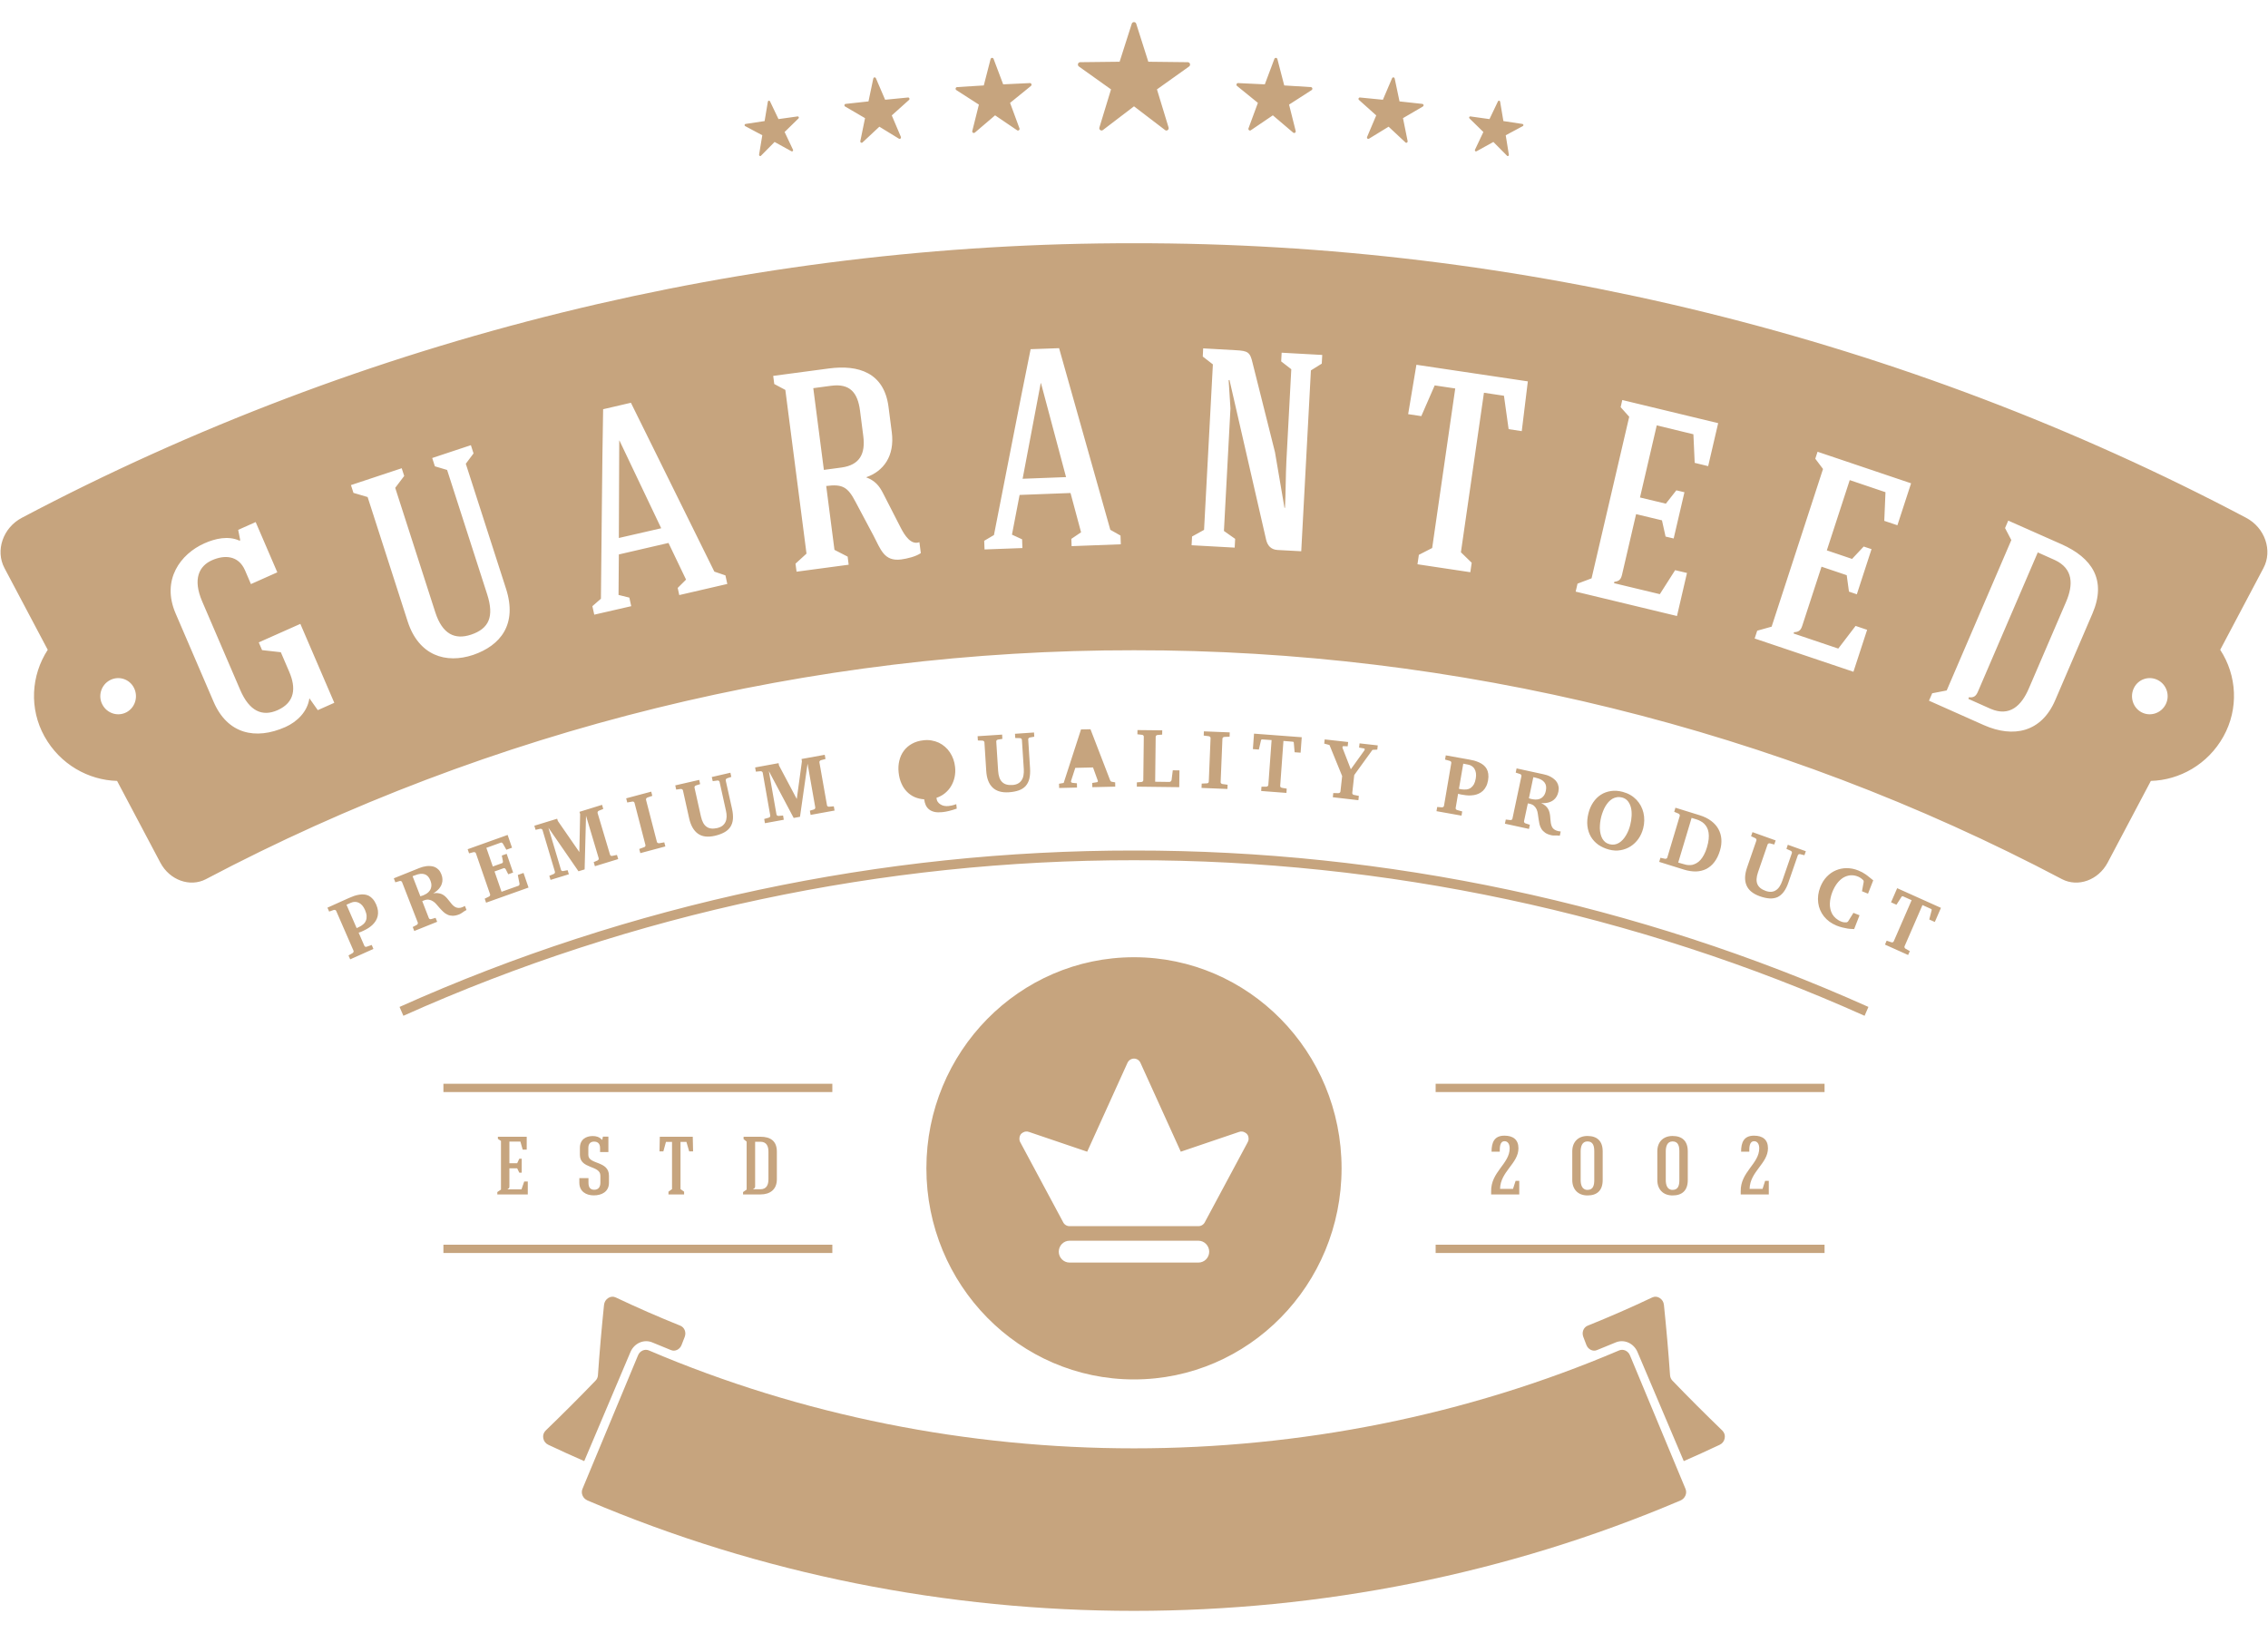 <?xml version="1.0" encoding="UTF-8"?> <svg xmlns="http://www.w3.org/2000/svg" xmlns:xlink="http://www.w3.org/1999/xlink" width="100px" height="72px"><path fill-rule="evenodd" fill="#c6a47e" d="M99.800,25.046 L97.893,28.650 C98.632,29.779 98.718,31.246 98.034,32.474 C97.348,33.704 96.097,34.397 94.835,34.431 L92.929,38.035 C92.515,38.812 91.618,39.127 90.920,38.764 C78.338,32.122 64.200,28.656 50.000,28.670 C35.799,28.656 21.661,32.122 9.077,38.764 C8.381,39.127 7.482,38.812 7.070,38.035 L5.162,34.431 C3.902,34.397 2.651,33.704 1.964,32.474 C1.280,31.246 1.369,29.782 2.105,28.650 L0.197,25.046 C-0.212,24.277 0.128,23.266 0.969,22.827 C16.039,14.864 33.046,10.699 50.000,10.725 C66.952,10.699 83.959,14.864 99.030,22.827 C99.869,23.266 100.210,24.277 99.800,25.046 ZM5.910,30.334 C5.716,29.939 5.241,29.785 4.852,29.987 C4.462,30.190 4.309,30.674 4.513,31.063 C4.714,31.451 5.187,31.606 5.570,31.407 C5.953,31.209 6.105,30.728 5.910,30.334 ZM13.243,27.507 L11.409,28.323 L11.555,28.664 L12.382,28.757 L12.753,29.621 C13.056,30.325 13.012,30.967 12.241,31.311 C11.569,31.609 10.998,31.364 10.592,30.421 C10.035,29.123 9.473,27.814 8.915,26.518 C8.485,25.519 8.787,24.950 9.346,24.702 C9.894,24.457 10.516,24.480 10.805,25.150 L11.064,25.753 L12.227,25.234 L11.273,23.018 L10.502,23.362 L10.593,23.821 L10.560,23.838 C10.063,23.613 9.493,23.742 9.012,23.956 C7.962,24.423 7.106,25.561 7.741,27.042 C8.298,28.337 8.860,29.644 9.418,30.942 C10.029,32.364 11.266,32.640 12.586,32.054 C13.101,31.823 13.560,31.376 13.641,30.787 L14.012,31.311 L14.740,30.987 C14.240,29.827 13.742,28.667 13.243,27.507 ZM22.310,25.952 L20.538,20.447 L20.879,19.991 L20.762,19.628 L19.057,20.194 L19.175,20.560 L19.714,20.721 L21.480,26.203 C21.798,27.194 21.557,27.718 20.768,27.983 C20.061,28.216 19.507,27.971 19.191,26.991 L17.426,21.509 L17.822,20.985 L17.712,20.645 L15.474,21.388 L15.584,21.731 L16.209,21.915 L17.974,27.397 C18.460,28.906 19.658,29.278 20.864,28.875 C22.067,28.461 22.820,27.532 22.310,25.952 ZM31.985,25.369 L31.497,25.203 L27.818,17.758 L26.593,18.043 C26.543,20.673 26.530,23.756 26.496,26.397 L26.119,26.727 L26.202,27.101 L27.832,26.727 L27.749,26.349 L27.272,26.231 L27.286,24.446 L29.475,23.939 L30.249,25.555 L29.881,25.922 L29.950,26.237 L32.068,25.747 L31.985,25.369 ZM40.538,23.905 C40.163,24.046 39.884,23.596 39.719,23.277 L38.946,21.768 C38.764,21.405 38.575,21.191 38.188,21.044 C38.953,20.780 39.457,20.110 39.320,19.054 L39.176,17.936 C38.982,16.432 37.853,16.072 36.547,16.246 L34.092,16.573 L34.138,16.931 L34.627,17.192 C34.936,19.578 35.251,22.024 35.560,24.409 L35.075,24.852 L35.122,25.206 C35.823,25.113 36.717,24.992 37.419,24.899 L37.374,24.542 L36.793,24.243 C36.692,23.458 36.529,22.205 36.429,21.428 C37.144,21.332 37.383,21.478 37.712,22.109 L38.506,23.601 C38.833,24.221 38.977,24.767 39.738,24.666 C40.004,24.629 40.375,24.542 40.601,24.387 L40.538,23.905 ZM49.405,23.613 L48.956,23.359 L46.697,15.351 L45.442,15.396 C44.914,17.975 44.340,20.999 43.825,23.590 L43.395,23.844 L43.410,24.226 L45.080,24.164 L45.066,23.779 L44.619,23.573 L44.956,21.822 L47.201,21.737 L47.666,23.469 L47.237,23.759 L47.249,24.080 L49.419,23.998 L49.405,23.613 ZM56.510,15.551 L56.489,15.934 L56.935,16.280 L56.721,20.296 C56.687,20.926 56.691,21.760 56.658,22.390 L56.635,22.390 L56.215,19.932 L55.228,16.001 C55.119,15.526 55.023,15.469 54.489,15.441 C53.915,15.407 53.636,15.390 53.050,15.360 L53.032,15.720 L53.478,16.066 C53.348,18.493 53.218,20.935 53.089,23.362 L52.560,23.655 L52.539,24.040 C53.136,24.072 53.843,24.111 54.439,24.145 L54.460,23.759 L53.965,23.410 C54.061,21.613 54.158,19.806 54.253,18.009 L54.173,16.765 L54.210,16.753 L55.826,23.798 C55.886,24.049 56.035,24.232 56.327,24.249 L57.374,24.305 C57.516,21.641 57.658,18.992 57.800,16.331 L58.279,16.033 L58.300,15.650 C57.703,15.616 57.107,15.582 56.510,15.551 ZM62.452,16.083 L62.088,18.260 L62.668,18.347 L63.258,16.993 L64.164,17.128 C63.824,19.473 63.485,21.816 63.147,24.162 L62.560,24.463 L62.499,24.879 C63.189,24.984 64.130,25.125 64.829,25.229 L64.890,24.812 L64.414,24.350 C64.753,22.007 65.091,19.662 65.430,17.316 L66.312,17.449 L66.518,18.921 L67.097,19.009 L67.365,16.815 L62.452,16.083 ZM71.529,17.637 L71.457,17.953 L71.835,18.375 C71.283,20.740 70.729,23.120 70.175,25.499 L69.556,25.733 L69.474,26.085 C70.971,26.445 72.457,26.800 73.941,27.160 L74.382,25.262 L73.859,25.139 L73.185,26.197 C72.509,26.034 71.843,25.876 71.166,25.713 L71.180,25.651 C71.399,25.629 71.472,25.533 71.518,25.339 C71.726,24.446 71.930,23.562 72.138,22.669 L73.279,22.942 L73.438,23.658 L73.795,23.742 C73.933,23.151 74.132,22.295 74.270,21.703 L73.913,21.619 L73.450,22.207 L72.310,21.934 C72.558,20.870 72.805,19.806 73.049,18.755 L74.665,19.147 L74.722,20.408 L75.316,20.552 L75.757,18.657 C74.309,18.307 72.978,17.987 71.529,17.637 ZM80.139,19.918 L80.039,20.225 L80.380,20.678 C79.627,22.987 78.871,25.310 78.114,27.630 L77.478,27.808 L77.366,28.152 C78.825,28.641 80.273,29.131 81.721,29.619 L82.325,27.769 L81.816,27.597 L81.053,28.596 C80.392,28.371 79.745,28.154 79.083,27.932 L79.102,27.873 C79.322,27.867 79.404,27.777 79.465,27.588 C79.749,26.715 80.030,25.857 80.314,24.986 L81.425,25.361 L81.524,26.085 L81.871,26.203 C82.059,25.626 82.331,24.790 82.519,24.212 L82.173,24.097 L81.661,24.643 L80.548,24.266 C80.885,23.230 81.223,22.193 81.558,21.168 L83.134,21.701 L83.081,22.965 L83.660,23.159 L84.263,21.309 C82.850,20.833 81.553,20.397 80.139,19.918 ZM90.895,23.995 L88.547,22.954 L88.406,23.283 L88.683,23.812 L85.833,30.443 L85.194,30.567 L85.053,30.894 L87.469,31.970 C88.777,32.550 90.009,32.285 90.616,30.877 L92.259,27.053 C92.898,25.567 92.238,24.592 90.895,23.995 ZM95.147,29.987 C94.758,29.785 94.283,29.937 94.088,30.334 C93.894,30.728 94.046,31.209 94.428,31.407 C94.811,31.606 95.284,31.451 95.486,31.063 C95.688,30.674 95.537,30.190 95.147,29.987 ZM89.453,30.359 C89.126,31.119 88.608,31.609 87.776,31.255 L86.791,30.815 L86.811,30.742 C87.024,30.770 87.125,30.691 87.208,30.500 L89.849,24.356 L90.598,24.691 C91.420,25.071 91.419,25.786 91.096,26.538 L89.453,30.359 ZM45.887,16.894 L45.899,16.894 L47.004,21.036 L45.089,21.109 L45.887,16.894 ZM37.099,20.614 L36.326,20.718 C36.153,19.377 36.034,18.454 35.859,17.114 L36.645,17.009 C37.479,16.897 37.817,17.316 37.919,18.102 L38.063,19.220 C38.165,20.008 37.909,20.504 37.099,20.614 ZM27.303,19.428 L27.315,19.428 L29.154,23.291 L27.286,23.720 L27.303,19.428 ZM66.390,5.963 L66.528,6.819 C66.532,6.842 66.523,6.864 66.503,6.876 C66.492,6.881 66.482,6.881 66.473,6.881 C66.462,6.878 66.452,6.876 66.445,6.864 L65.846,6.259 L65.102,6.670 C65.083,6.681 65.061,6.678 65.044,6.662 C65.029,6.648 65.025,6.622 65.034,6.603 L65.404,5.820 L64.791,5.220 C64.775,5.206 64.770,5.180 64.781,5.161 C64.789,5.141 64.810,5.130 64.832,5.133 L65.674,5.251 L66.048,4.468 C66.057,4.448 66.079,4.437 66.102,4.437 C66.123,4.443 66.140,4.460 66.143,4.482 L66.287,5.338 L67.128,5.465 C67.148,5.468 67.166,5.485 67.171,5.507 C67.173,5.530 67.162,5.552 67.143,5.560 L66.390,5.963 ZM61.860,5.209 L62.065,6.222 C62.070,6.248 62.059,6.273 62.037,6.287 C62.026,6.295 62.013,6.295 62.001,6.295 C61.989,6.295 61.976,6.290 61.968,6.279 L61.226,5.586 L60.362,6.115 C60.339,6.129 60.312,6.126 60.292,6.110 C60.273,6.093 60.267,6.064 60.278,6.037 L60.680,5.088 L59.919,4.406 C59.899,4.389 59.892,4.361 59.902,4.336 C59.913,4.313 59.938,4.296 59.963,4.299 L60.974,4.398 L61.379,3.449 C61.389,3.423 61.414,3.409 61.442,3.412 C61.467,3.412 61.489,3.435 61.494,3.460 L61.707,4.471 L62.715,4.581 C62.740,4.584 62.762,4.603 62.768,4.629 C62.772,4.657 62.759,4.682 62.737,4.696 L61.860,5.209 ZM56.837,4.612 L57.129,5.775 C57.136,5.806 57.125,5.836 57.100,5.853 C57.086,5.862 57.072,5.865 57.058,5.862 C57.044,5.862 57.030,5.856 57.019,5.848 L56.122,5.085 L55.150,5.744 C55.126,5.761 55.092,5.761 55.070,5.738 C55.047,5.721 55.037,5.687 55.048,5.659 L55.463,4.536 L54.544,3.790 C54.519,3.770 54.511,3.739 54.522,3.711 C54.532,3.680 54.559,3.660 54.588,3.663 L54.590,3.663 L55.768,3.719 L56.189,2.598 C56.200,2.567 56.227,2.551 56.260,2.551 C56.290,2.553 56.316,2.576 56.323,2.607 L56.624,3.767 L57.800,3.840 C57.831,3.843 57.856,3.865 57.863,3.897 C57.869,3.924 57.858,3.956 57.831,3.973 L56.837,4.612 ZM51.012,3.941 L51.524,5.620 C51.537,5.662 51.523,5.710 51.487,5.735 C51.468,5.749 51.448,5.755 51.426,5.755 C51.407,5.755 51.385,5.749 51.368,5.732 L50.000,4.688 L48.631,5.732 C48.596,5.761 48.548,5.761 48.513,5.735 C48.477,5.710 48.461,5.662 48.475,5.620 L48.987,3.941 L47.572,2.933 C47.534,2.905 47.519,2.860 47.531,2.815 C47.544,2.773 47.583,2.742 47.627,2.742 L49.366,2.722 L49.901,1.047 C49.914,1.002 49.953,0.974 50.000,0.974 C50.045,0.974 50.086,1.002 50.098,1.047 L50.631,2.722 L52.370,2.742 C52.416,2.742 52.455,2.773 52.467,2.815 C52.481,2.860 52.465,2.905 52.427,2.933 L51.012,3.941 ZM44.536,4.536 L44.950,5.659 C44.961,5.687 44.952,5.721 44.929,5.738 C44.905,5.761 44.872,5.761 44.847,5.744 L43.875,5.085 L42.981,5.848 C42.970,5.856 42.955,5.862 42.941,5.862 C42.925,5.865 42.911,5.862 42.899,5.853 C42.874,5.836 42.862,5.806 42.870,5.775 L43.161,4.612 L42.167,3.973 C42.142,3.956 42.128,3.924 42.136,3.897 C42.143,3.865 42.169,3.843 42.200,3.840 L43.377,3.767 L43.676,2.607 C43.683,2.576 43.709,2.553 43.739,2.551 C43.770,2.551 43.798,2.567 43.809,2.598 L44.232,3.719 L45.409,3.663 C45.440,3.660 45.467,3.680 45.478,3.711 C45.488,3.739 45.478,3.770 45.455,3.790 L44.536,4.536 ZM39.320,5.088 L39.722,6.037 C39.731,6.064 39.724,6.093 39.705,6.110 C39.686,6.126 39.658,6.129 39.636,6.115 L38.773,5.586 L38.031,6.279 C38.021,6.290 38.010,6.295 37.996,6.295 C37.985,6.295 37.973,6.295 37.962,6.287 C37.938,6.273 37.927,6.248 37.933,6.222 L38.141,5.209 L37.262,4.696 C37.238,4.682 37.227,4.657 37.232,4.629 C37.238,4.603 37.257,4.584 37.285,4.581 L38.293,4.471 L38.505,3.460 C38.510,3.435 38.531,3.412 38.559,3.412 C38.584,3.409 38.609,3.423 38.620,3.449 L39.027,4.398 L40.036,4.299 C40.062,4.296 40.087,4.313 40.096,4.336 C40.107,4.361 40.101,4.389 40.080,4.406 L39.320,5.088 ZM34.595,5.820 L34.965,6.603 C34.974,6.622 34.970,6.648 34.954,6.662 C34.940,6.678 34.915,6.681 34.897,6.670 L34.153,6.259 L33.555,6.864 C33.547,6.876 33.536,6.878 33.528,6.881 C33.517,6.881 33.505,6.881 33.497,6.876 C33.478,6.864 33.467,6.842 33.469,6.819 L33.611,5.963 L32.856,5.560 C32.837,5.552 32.826,5.530 32.830,5.507 C32.833,5.485 32.849,5.468 32.871,5.465 L33.713,5.338 L33.856,4.482 C33.860,4.460 33.876,4.443 33.898,4.437 C33.921,4.437 33.942,4.448 33.951,4.468 L34.325,5.251 L35.167,5.133 C35.189,5.130 35.210,5.141 35.219,5.161 C35.228,5.180 35.223,5.206 35.208,5.220 L34.595,5.820 ZM15.604,39.505 C15.680,39.479 15.756,39.460 15.831,39.448 C15.907,39.434 15.980,39.431 16.052,39.437 C16.123,39.443 16.191,39.462 16.257,39.493 C16.321,39.527 16.382,39.575 16.437,39.637 C16.493,39.699 16.542,39.781 16.587,39.879 C16.628,39.978 16.655,40.068 16.664,40.152 C16.673,40.240 16.669,40.318 16.652,40.394 C16.634,40.468 16.606,40.538 16.567,40.600 C16.527,40.665 16.480,40.721 16.426,40.775 C16.371,40.828 16.310,40.873 16.244,40.918 C16.177,40.960 16.108,40.997 16.037,41.031 C16.005,41.042 15.972,41.059 15.938,41.076 C15.903,41.093 15.861,41.107 15.813,41.121 L16.065,41.701 C16.075,41.723 16.089,41.735 16.109,41.743 C16.128,41.749 16.149,41.749 16.172,41.740 L16.390,41.664 L16.465,41.839 L15.441,42.298 L15.366,42.126 L15.542,42.025 C15.561,42.013 15.575,41.999 15.584,41.977 C15.596,41.960 15.596,41.937 15.586,41.915 L14.824,40.164 C14.815,40.141 14.798,40.127 14.777,40.121 C14.755,40.116 14.734,40.116 14.714,40.121 L14.513,40.192 L14.437,40.020 L15.375,39.598 C15.450,39.564 15.526,39.533 15.604,39.505 ZM15.724,40.918 C15.738,40.913 15.749,40.907 15.758,40.907 C15.766,40.901 15.773,40.901 15.778,40.896 L15.816,40.879 C15.892,40.845 15.958,40.803 16.012,40.755 C16.068,40.710 16.108,40.653 16.133,40.591 C16.159,40.530 16.169,40.462 16.164,40.383 C16.159,40.304 16.136,40.217 16.094,40.121 C16.058,40.040 16.018,39.975 15.972,39.921 C15.925,39.868 15.874,39.828 15.820,39.803 C15.764,39.775 15.708,39.764 15.648,39.764 C15.589,39.764 15.528,39.778 15.466,39.806 L15.277,39.890 L15.724,40.918 ZM18.640,38.221 C18.695,38.207 18.752,38.195 18.813,38.187 C18.874,38.181 18.936,38.181 19.000,38.187 C19.062,38.192 19.123,38.209 19.180,38.232 C19.238,38.260 19.291,38.297 19.339,38.347 C19.388,38.398 19.428,38.463 19.460,38.547 C19.490,38.623 19.507,38.696 19.508,38.764 C19.511,38.829 19.504,38.891 19.486,38.947 C19.469,39.006 19.446,39.060 19.414,39.105 C19.384,39.153 19.350,39.195 19.313,39.229 C19.276,39.268 19.238,39.296 19.201,39.324 C19.165,39.353 19.131,39.372 19.101,39.389 C19.181,39.375 19.253,39.369 19.317,39.381 C19.379,39.386 19.436,39.403 19.487,39.426 C19.537,39.451 19.583,39.482 19.623,39.516 C19.663,39.553 19.701,39.592 19.735,39.634 C19.770,39.674 19.803,39.716 19.835,39.758 C19.865,39.800 19.897,39.840 19.931,39.876 C19.964,39.910 19.998,39.944 20.036,39.969 C20.072,39.995 20.112,40.014 20.157,40.023 C20.203,40.034 20.253,40.034 20.308,40.023 C20.364,40.012 20.428,39.983 20.499,39.944 L20.569,40.121 C20.497,40.161 20.436,40.197 20.389,40.234 C20.340,40.270 20.295,40.296 20.253,40.313 C20.142,40.358 20.045,40.377 19.959,40.377 C19.875,40.375 19.799,40.361 19.731,40.327 C19.663,40.299 19.602,40.256 19.547,40.203 C19.492,40.152 19.440,40.096 19.389,40.040 C19.339,39.983 19.291,39.927 19.242,39.871 C19.195,39.814 19.143,39.769 19.087,39.736 C19.033,39.699 18.972,39.677 18.907,39.668 C18.842,39.657 18.769,39.668 18.686,39.702 L18.617,39.730 L18.907,40.476 C18.916,40.499 18.931,40.513 18.950,40.521 C18.970,40.530 18.990,40.530 19.012,40.524 L19.206,40.468 L19.276,40.642 L18.266,41.048 L18.198,40.873 L18.373,40.780 C18.391,40.772 18.406,40.755 18.417,40.735 C18.428,40.715 18.430,40.696 18.420,40.673 L17.728,38.894 C17.719,38.871 17.704,38.857 17.683,38.849 C17.661,38.840 17.640,38.840 17.620,38.846 L17.431,38.902 L17.364,38.725 L18.493,38.271 C18.536,38.254 18.585,38.237 18.640,38.221 ZM18.268,38.604 L18.232,38.615 C18.218,38.621 18.205,38.626 18.192,38.634 L18.535,39.519 C18.564,39.510 18.589,39.502 18.608,39.493 C18.626,39.488 18.640,39.482 18.648,39.482 C18.702,39.460 18.756,39.431 18.812,39.398 C18.866,39.364 18.913,39.319 18.949,39.265 C18.986,39.212 19.010,39.150 19.018,39.077 C19.028,39.004 19.014,38.916 18.975,38.818 C18.918,38.671 18.833,38.581 18.719,38.545 C18.606,38.508 18.466,38.525 18.300,38.592 C18.290,38.592 18.279,38.598 18.268,38.604 ZM23.083,38.488 L23.304,39.133 L21.432,39.800 L21.372,39.623 L21.556,39.533 C21.575,39.524 21.590,39.510 21.601,39.493 C21.614,39.474 21.615,39.451 21.609,39.429 L20.984,37.624 C20.977,37.601 20.962,37.584 20.941,37.579 C20.920,37.567 20.900,37.567 20.879,37.573 L20.682,37.624 L20.620,37.443 L22.382,36.813 L22.576,37.376 L22.326,37.466 L22.172,37.193 C22.161,37.179 22.148,37.165 22.133,37.156 C22.118,37.148 22.103,37.145 22.086,37.151 L21.444,37.382 L21.729,38.204 L22.139,38.057 C22.154,38.052 22.165,38.041 22.171,38.021 C22.176,38.001 22.177,37.984 22.175,37.973 L22.125,37.722 L22.340,37.646 L22.625,38.471 L22.410,38.547 L22.296,38.322 C22.288,38.311 22.277,38.297 22.262,38.288 C22.247,38.277 22.230,38.271 22.215,38.277 L21.805,38.423 L22.114,39.319 L22.867,39.051 C22.881,39.046 22.892,39.032 22.899,39.012 C22.906,38.992 22.907,38.975 22.906,38.961 L22.831,38.578 L23.083,38.488 ZM26.937,37.731 C26.957,37.739 26.976,37.742 26.998,37.736 L27.203,37.694 L27.258,37.877 L26.231,38.192 L26.177,38.012 L26.343,37.939 C26.361,37.931 26.377,37.917 26.389,37.900 C26.400,37.883 26.403,37.860 26.397,37.838 L25.839,35.968 L25.777,38.333 L25.506,38.415 L24.181,36.494 L24.735,38.350 C24.741,38.373 24.754,38.390 24.775,38.398 C24.794,38.406 24.813,38.406 24.834,38.404 L25.028,38.367 L25.082,38.547 L24.274,38.795 L24.220,38.615 L24.411,38.536 C24.430,38.525 24.447,38.513 24.459,38.497 C24.471,38.477 24.474,38.457 24.467,38.432 L23.921,36.599 C23.913,36.576 23.900,36.559 23.879,36.551 C23.858,36.542 23.837,36.540 23.817,36.542 L23.615,36.588 L23.560,36.407 L24.566,36.098 L24.596,36.196 L25.544,37.567 L25.579,35.892 L25.550,35.794 L26.546,35.486 L26.599,35.667 L26.404,35.746 C26.383,35.754 26.368,35.768 26.357,35.788 C26.346,35.805 26.345,35.827 26.350,35.850 L26.897,37.683 C26.904,37.705 26.918,37.722 26.937,37.731 ZM29.004,37.167 C29.025,37.179 29.044,37.179 29.065,37.179 L29.289,37.139 L29.337,37.320 L28.233,37.615 L28.185,37.432 L28.399,37.353 C28.422,37.348 28.438,37.334 28.449,37.317 C28.460,37.297 28.463,37.277 28.458,37.255 L27.978,35.402 C27.973,35.377 27.960,35.363 27.942,35.352 C27.923,35.343 27.902,35.337 27.880,35.343 L27.656,35.382 L27.609,35.199 L28.714,34.904 L28.761,35.089 L28.546,35.163 C28.527,35.171 28.510,35.185 28.496,35.202 C28.482,35.222 28.480,35.242 28.485,35.267 L28.964,37.120 C28.970,37.142 28.983,37.159 29.004,37.167 ZM32.316,36.114 C32.304,36.247 32.266,36.362 32.204,36.458 C32.140,36.554 32.052,36.635 31.938,36.697 C31.822,36.762 31.681,36.813 31.514,36.852 C31.207,36.920 30.961,36.892 30.772,36.757 C30.587,36.624 30.457,36.399 30.386,36.081 L30.112,34.850 C30.106,34.825 30.094,34.808 30.075,34.800 C30.054,34.788 30.033,34.786 30.012,34.786 L29.814,34.813 L29.773,34.628 L30.829,34.386 L30.871,34.572 L30.682,34.633 C30.664,34.639 30.648,34.650 30.634,34.670 C30.622,34.687 30.617,34.707 30.623,34.732 L30.903,35.990 C30.954,36.216 31.037,36.374 31.155,36.452 C31.271,36.537 31.428,36.554 31.625,36.509 C31.719,36.486 31.795,36.452 31.855,36.407 C31.914,36.360 31.959,36.303 31.989,36.236 C32.020,36.171 32.035,36.095 32.038,36.010 C32.041,35.926 32.030,35.833 32.007,35.737 L31.728,34.476 C31.722,34.453 31.711,34.436 31.692,34.425 C31.674,34.414 31.653,34.411 31.631,34.414 L31.425,34.442 L31.384,34.259 L32.205,34.070 L32.245,34.253 L32.060,34.315 C32.041,34.324 32.024,34.335 32.011,34.352 C31.999,34.369 31.995,34.391 31.999,34.414 L32.273,35.644 C32.313,35.821 32.327,35.979 32.316,36.114 ZM36.496,35.554 C36.514,35.565 36.533,35.568 36.555,35.568 L36.764,35.551 L36.798,35.737 L35.741,35.929 L35.709,35.743 L35.881,35.692 C35.901,35.687 35.917,35.675 35.931,35.658 C35.945,35.641 35.950,35.619 35.946,35.596 L35.607,33.673 L35.273,36.013 L34.995,36.064 L33.900,33.997 L34.236,35.906 C34.240,35.931 34.251,35.948 34.271,35.960 C34.289,35.968 34.310,35.974 34.331,35.974 L34.527,35.957 L34.559,36.143 L33.727,36.295 L33.695,36.109 L33.893,36.052 C33.914,36.047 33.932,36.036 33.946,36.019 C33.961,36.002 33.966,35.979 33.962,35.957 L33.630,34.070 C33.626,34.048 33.613,34.031 33.594,34.019 C33.575,34.008 33.554,34.003 33.533,34.003 L33.327,34.022 L33.295,33.837 L34.329,33.648 L34.347,33.749 L35.131,35.228 L35.358,33.566 L35.341,33.465 L36.364,33.279 L36.398,33.465 L36.194,33.518 C36.175,33.524 36.157,33.538 36.144,33.555 C36.130,33.572 36.125,33.592 36.130,33.617 L36.463,35.501 C36.465,35.526 36.476,35.543 36.496,35.554 ZM41.469,35.467 C41.517,35.501 41.574,35.520 41.636,35.532 C41.700,35.543 41.765,35.546 41.830,35.537 C41.866,35.534 41.911,35.526 41.965,35.515 C42.019,35.503 42.085,35.484 42.164,35.456 L42.185,35.653 C42.061,35.695 41.951,35.729 41.848,35.754 C41.747,35.779 41.646,35.799 41.549,35.808 C41.418,35.821 41.305,35.819 41.210,35.799 C41.115,35.777 41.034,35.743 40.971,35.692 C40.907,35.644 40.857,35.580 40.821,35.506 C40.785,35.427 40.761,35.340 40.749,35.242 C40.599,35.233 40.461,35.199 40.332,35.146 C40.204,35.089 40.090,35.011 39.990,34.909 C39.892,34.811 39.810,34.690 39.747,34.546 C39.683,34.403 39.641,34.242 39.622,34.059 C39.602,33.876 39.612,33.704 39.652,33.541 C39.691,33.378 39.756,33.231 39.849,33.107 C39.942,32.981 40.061,32.876 40.206,32.795 C40.352,32.713 40.521,32.660 40.716,32.640 C40.840,32.623 40.961,32.628 41.076,32.648 C41.191,32.668 41.297,32.702 41.397,32.747 C41.495,32.795 41.585,32.854 41.668,32.927 C41.750,32.998 41.822,33.079 41.883,33.172 C41.944,33.265 41.995,33.363 42.034,33.473 C42.072,33.580 42.099,33.693 42.111,33.814 C42.128,33.969 42.121,34.115 42.091,34.262 C42.060,34.403 42.009,34.538 41.938,34.656 C41.868,34.777 41.776,34.881 41.667,34.971 C41.558,35.061 41.433,35.129 41.290,35.177 C41.296,35.245 41.314,35.304 41.346,35.352 C41.377,35.399 41.419,35.439 41.469,35.467 ZM45.030,32.566 C45.013,32.553 44.994,32.544 44.972,32.544 L44.764,32.539 L44.752,32.353 L45.592,32.296 L45.603,32.482 L45.411,32.516 C45.390,32.519 45.373,32.527 45.356,32.544 C45.341,32.561 45.334,32.578 45.336,32.603 L45.416,33.862 C45.428,34.045 45.417,34.200 45.386,34.332 C45.354,34.462 45.298,34.569 45.222,34.656 C45.145,34.740 45.045,34.805 44.922,34.848 C44.799,34.892 44.652,34.920 44.480,34.932 C44.166,34.952 43.928,34.881 43.763,34.721 C43.598,34.560 43.505,34.318 43.485,33.991 L43.405,32.730 C43.403,32.707 43.393,32.690 43.374,32.674 C43.356,32.662 43.336,32.657 43.314,32.654 L43.116,32.648 L43.104,32.460 L44.185,32.389 L44.196,32.578 L44.001,32.609 C43.982,32.612 43.964,32.623 43.947,32.637 C43.932,32.651 43.925,32.674 43.927,32.696 L44.009,33.986 C44.025,34.217 44.083,34.383 44.187,34.481 C44.289,34.583 44.441,34.625 44.642,34.611 C44.739,34.605 44.819,34.583 44.886,34.546 C44.951,34.510 45.005,34.462 45.044,34.400 C45.085,34.341 45.113,34.267 45.127,34.183 C45.142,34.101 45.146,34.008 45.141,33.910 L45.058,32.623 C45.056,32.598 45.047,32.578 45.030,32.566 ZM47.277,34.515 L47.483,34.535 L47.487,34.724 L46.700,34.743 L46.694,34.555 L46.899,34.521 L47.664,32.161 L48.081,32.153 L48.948,34.403 C48.958,34.425 48.967,34.442 48.976,34.448 C48.985,34.459 49.003,34.464 49.030,34.470 L49.170,34.495 L49.173,34.684 L48.162,34.707 L48.159,34.521 L48.373,34.487 C48.386,34.484 48.395,34.476 48.403,34.462 C48.411,34.448 48.412,34.436 48.405,34.422 L48.193,33.837 L47.411,33.856 L47.223,34.436 C47.216,34.456 47.220,34.473 47.234,34.490 C47.249,34.504 47.263,34.512 47.277,34.515 ZM51.603,34.464 C51.615,34.459 51.623,34.453 51.631,34.442 C51.639,34.436 51.645,34.425 51.649,34.414 C51.653,34.405 51.656,34.397 51.657,34.391 L51.710,33.963 L52.004,33.966 L51.995,34.707 L50.125,34.684 L50.126,34.495 L50.328,34.478 C50.352,34.476 50.370,34.470 50.385,34.453 C50.402,34.442 50.410,34.422 50.410,34.397 L50.432,32.482 C50.432,32.460 50.424,32.437 50.409,32.423 C50.393,32.409 50.374,32.400 50.352,32.398 L50.150,32.375 L50.153,32.189 L51.245,32.201 L51.242,32.389 L51.036,32.406 C51.014,32.409 50.994,32.415 50.979,32.432 C50.964,32.443 50.956,32.465 50.956,32.488 L50.933,34.467 L51.569,34.476 C51.581,34.476 51.594,34.470 51.603,34.464 ZM53.299,32.460 L53.074,32.432 L53.081,32.246 L54.221,32.291 L54.215,32.482 L53.987,32.491 C53.967,32.491 53.947,32.499 53.928,32.513 C53.910,32.527 53.900,32.544 53.899,32.569 L53.820,34.484 C53.819,34.510 53.827,34.526 53.845,34.543 C53.863,34.557 53.881,34.566 53.902,34.569 L54.127,34.600 L54.119,34.786 L52.978,34.740 L52.985,34.549 L53.213,34.538 C53.236,34.538 53.255,34.532 53.272,34.518 C53.287,34.504 53.297,34.487 53.297,34.462 L53.376,32.547 C53.377,32.522 53.370,32.505 53.355,32.488 C53.340,32.474 53.321,32.465 53.299,32.460 ZM55.600,32.640 L55.505,33.048 L55.242,33.028 L55.292,32.347 L57.396,32.505 L57.346,33.186 L57.082,33.167 L57.046,32.747 C57.044,32.719 57.028,32.702 56.997,32.702 L56.589,32.668 L56.446,34.647 C56.444,34.673 56.450,34.690 56.466,34.707 C56.481,34.721 56.499,34.729 56.520,34.735 L56.734,34.771 L56.721,34.960 L55.607,34.875 L55.620,34.687 L55.835,34.684 C55.857,34.684 55.876,34.676 55.894,34.662 C55.912,34.650 55.922,34.633 55.923,34.608 L56.067,32.631 L55.658,32.601 C55.625,32.598 55.606,32.612 55.600,32.640 ZM59.924,32.961 L59.945,32.775 L60.748,32.865 L60.727,33.051 L60.514,33.062 L59.711,34.172 L59.624,34.957 C59.621,34.982 59.627,34.999 59.640,35.016 C59.654,35.033 59.672,35.042 59.694,35.047 L59.914,35.092 L59.894,35.281 L58.767,35.151 L58.786,34.966 L59.010,34.971 C59.031,34.971 59.052,34.963 59.071,34.952 C59.089,34.940 59.100,34.920 59.103,34.898 L59.178,34.217 L58.619,32.848 L58.387,32.786 L58.408,32.601 L59.442,32.716 L59.422,32.904 L59.228,32.899 C59.215,32.899 59.204,32.907 59.196,32.924 C59.188,32.941 59.188,32.961 59.199,32.989 L59.560,33.918 L60.153,33.093 C60.168,33.073 60.175,33.051 60.173,33.034 C60.171,33.011 60.161,33.003 60.144,33.000 L59.924,32.961 ZM63.923,33.547 L63.715,33.490 L63.747,33.304 L64.757,33.485 C64.839,33.499 64.920,33.515 64.997,33.535 C65.076,33.558 65.151,33.586 65.220,33.617 C65.289,33.648 65.351,33.687 65.408,33.732 C65.465,33.777 65.511,33.834 65.548,33.896 C65.584,33.960 65.607,34.034 65.620,34.115 C65.632,34.200 65.630,34.296 65.612,34.403 C65.592,34.510 65.565,34.600 65.526,34.673 C65.487,34.752 65.440,34.813 65.385,34.867 C65.329,34.920 65.268,34.960 65.201,34.991 C65.133,35.022 65.063,35.044 64.989,35.056 C64.914,35.067 64.838,35.073 64.759,35.073 C64.680,35.070 64.602,35.061 64.526,35.047 C64.493,35.042 64.457,35.036 64.418,35.030 C64.381,35.022 64.338,35.014 64.289,34.999 L64.183,35.622 C64.179,35.647 64.183,35.667 64.197,35.681 C64.209,35.698 64.227,35.709 64.249,35.715 L64.472,35.777 L64.440,35.962 L63.337,35.765 L63.369,35.580 L63.571,35.596 C63.593,35.596 63.612,35.593 63.632,35.582 C63.651,35.571 63.662,35.554 63.668,35.529 L63.990,33.642 C63.995,33.620 63.989,33.597 63.975,33.580 C63.960,33.563 63.942,33.552 63.923,33.547 ZM64.362,34.786 C64.370,34.791 64.377,34.791 64.384,34.791 L64.424,34.800 C64.507,34.813 64.584,34.813 64.656,34.808 C64.727,34.800 64.789,34.777 64.845,34.740 C64.900,34.701 64.947,34.650 64.986,34.583 C65.023,34.515 65.051,34.431 65.069,34.324 C65.084,34.239 65.087,34.160 65.077,34.090 C65.068,34.019 65.047,33.958 65.016,33.907 C64.986,33.851 64.944,33.811 64.895,33.777 C64.845,33.743 64.787,33.721 64.720,33.710 L64.518,33.671 L64.327,34.780 C64.341,34.783 64.353,34.786 64.362,34.786 ZM68.253,35.658 C68.282,35.706 68.303,35.757 68.317,35.810 C68.331,35.861 68.342,35.918 68.347,35.968 C68.354,36.024 68.359,36.078 68.361,36.131 C68.364,36.182 68.370,36.233 68.378,36.283 C68.386,36.331 68.399,36.376 68.414,36.419 C68.430,36.464 68.454,36.500 68.486,36.534 C68.518,36.568 68.560,36.593 68.613,36.616 C68.666,36.638 68.732,36.655 68.814,36.661 L68.775,36.847 C68.693,36.838 68.623,36.835 68.563,36.838 C68.504,36.841 68.453,36.838 68.408,36.827 C68.292,36.802 68.199,36.765 68.130,36.717 C68.059,36.666 68.004,36.610 67.965,36.548 C67.925,36.483 67.898,36.413 67.879,36.340 C67.863,36.266 67.849,36.188 67.839,36.114 C67.828,36.038 67.818,35.962 67.807,35.889 C67.798,35.816 67.780,35.751 67.754,35.689 C67.727,35.630 67.690,35.577 67.641,35.532 C67.591,35.486 67.524,35.456 67.437,35.436 L67.365,35.422 L67.198,36.205 C67.194,36.230 67.198,36.250 67.209,36.266 C67.222,36.283 67.240,36.295 67.260,36.303 L67.454,36.365 L67.416,36.548 L66.354,36.317 L66.393,36.134 L66.588,36.157 C66.609,36.159 66.631,36.154 66.650,36.146 C66.669,36.134 66.682,36.117 66.686,36.095 L67.082,34.222 C67.086,34.200 67.082,34.177 67.068,34.160 C67.054,34.143 67.038,34.129 67.015,34.124 L66.830,34.065 L66.869,33.879 L68.057,34.138 C68.101,34.146 68.151,34.160 68.206,34.177 C68.260,34.194 68.314,34.220 68.370,34.248 C68.424,34.276 68.475,34.312 68.524,34.352 C68.574,34.391 68.616,34.439 68.649,34.493 C68.682,34.546 68.706,34.608 68.718,34.679 C68.732,34.746 68.729,34.825 68.712,34.909 C68.693,34.994 68.669,35.061 68.633,35.118 C68.599,35.174 68.559,35.225 68.513,35.261 C68.469,35.298 68.421,35.329 68.370,35.349 C68.317,35.371 68.267,35.388 68.216,35.396 C68.165,35.405 68.118,35.411 68.072,35.411 C68.026,35.413 67.987,35.413 67.953,35.411 C68.028,35.444 68.090,35.481 68.138,35.523 C68.187,35.565 68.226,35.610 68.253,35.658 ZM68.055,35.101 C68.104,35.044 68.138,34.966 68.159,34.864 C68.192,34.709 68.170,34.585 68.095,34.493 C68.021,34.397 67.896,34.332 67.720,34.293 C67.712,34.290 67.701,34.287 67.688,34.284 L67.651,34.276 C67.637,34.273 67.622,34.270 67.607,34.267 L67.412,35.197 C67.441,35.208 67.465,35.213 67.485,35.219 C67.503,35.225 67.517,35.230 67.526,35.230 C67.583,35.242 67.643,35.250 67.708,35.253 C67.773,35.253 67.835,35.245 67.895,35.219 C67.954,35.197 68.008,35.157 68.055,35.101 ZM71.899,37.314 C71.764,37.401 71.615,37.458 71.452,37.486 C71.288,37.514 71.119,37.505 70.941,37.458 C70.765,37.410 70.608,37.339 70.471,37.244 C70.335,37.145 70.227,37.030 70.146,36.892 C70.064,36.754 70.014,36.596 69.992,36.422 C69.971,36.244 69.987,36.055 70.039,35.850 C70.083,35.675 70.153,35.518 70.246,35.377 C70.340,35.239 70.452,35.126 70.582,35.042 C70.712,34.957 70.859,34.904 71.024,34.878 C71.188,34.853 71.366,34.864 71.554,34.915 C71.677,34.949 71.788,34.994 71.889,35.053 C71.989,35.112 72.077,35.183 72.153,35.261 C72.230,35.343 72.294,35.430 72.346,35.526 C72.399,35.625 72.436,35.726 72.462,35.833 C72.487,35.940 72.499,36.052 72.498,36.171 C72.497,36.283 72.482,36.402 72.452,36.517 C72.408,36.689 72.339,36.844 72.243,36.982 C72.146,37.117 72.032,37.229 71.899,37.314 ZM71.910,35.602 C71.882,35.492 71.836,35.399 71.773,35.320 C71.710,35.245 71.627,35.191 71.524,35.163 C71.442,35.143 71.366,35.137 71.294,35.149 C71.222,35.160 71.155,35.185 71.094,35.219 C71.033,35.256 70.977,35.301 70.925,35.357 C70.873,35.416 70.827,35.478 70.787,35.546 C70.745,35.619 70.709,35.692 70.679,35.771 C70.649,35.850 70.622,35.929 70.601,36.010 C70.579,36.098 70.564,36.182 70.553,36.269 C70.543,36.357 70.539,36.441 70.540,36.526 C70.543,36.610 70.553,36.689 70.571,36.765 C70.588,36.841 70.614,36.909 70.647,36.971 C70.682,37.033 70.725,37.083 70.776,37.128 C70.828,37.170 70.891,37.201 70.964,37.221 C71.042,37.241 71.116,37.246 71.188,37.235 C71.258,37.224 71.324,37.199 71.385,37.162 C71.446,37.125 71.503,37.077 71.554,37.021 C71.605,36.965 71.651,36.903 71.692,36.832 C71.734,36.762 71.771,36.689 71.802,36.613 C71.832,36.537 71.858,36.458 71.878,36.379 C71.914,36.238 71.935,36.103 71.941,35.968 C71.947,35.833 71.938,35.712 71.910,35.602 ZM74.007,35.872 L73.819,35.794 L73.873,35.613 L74.944,35.945 C75.144,36.007 75.313,36.092 75.450,36.196 C75.588,36.300 75.694,36.419 75.768,36.554 C75.843,36.692 75.886,36.838 75.898,36.999 C75.909,37.159 75.890,37.325 75.837,37.500 C75.777,37.703 75.694,37.872 75.591,38.007 C75.489,38.142 75.368,38.243 75.231,38.314 C75.093,38.381 74.942,38.418 74.777,38.423 C74.611,38.426 74.435,38.398 74.250,38.342 L73.157,38.001 L73.211,37.821 L73.411,37.863 C73.431,37.866 73.452,37.866 73.473,37.855 C73.494,37.849 73.507,37.832 73.514,37.810 L74.063,35.977 C74.069,35.954 74.067,35.934 74.054,35.912 C74.043,35.895 74.027,35.881 74.007,35.872 ZM73.995,38.032 L74.287,38.114 C74.338,38.130 74.392,38.139 74.449,38.142 C74.506,38.147 74.565,38.142 74.625,38.130 C74.683,38.114 74.744,38.091 74.802,38.057 C74.863,38.024 74.920,37.976 74.975,37.917 C75.030,37.855 75.083,37.779 75.131,37.688 C75.181,37.599 75.224,37.489 75.261,37.365 C75.303,37.227 75.328,37.103 75.339,36.993 C75.349,36.886 75.347,36.790 75.334,36.706 C75.320,36.618 75.295,36.545 75.261,36.481 C75.227,36.419 75.185,36.362 75.138,36.317 C75.091,36.272 75.039,36.233 74.982,36.205 C74.925,36.171 74.866,36.148 74.806,36.129 L74.586,36.061 L73.995,38.032 ZM78.955,37.511 L78.767,37.427 L78.828,37.246 L79.623,37.531 L79.560,37.708 L79.371,37.660 C79.351,37.658 79.331,37.658 79.310,37.666 C79.290,37.674 79.276,37.691 79.268,37.714 L78.857,38.902 C78.798,39.077 78.727,39.215 78.648,39.322 C78.568,39.429 78.476,39.505 78.373,39.555 C78.269,39.600 78.152,39.620 78.022,39.612 C77.891,39.603 77.745,39.572 77.583,39.513 C77.286,39.406 77.093,39.245 77.005,39.032 C76.915,38.820 76.924,38.559 77.031,38.249 L77.442,37.060 C77.449,37.038 77.448,37.015 77.437,36.996 C77.424,36.976 77.409,36.962 77.389,36.953 L77.208,36.869 L77.270,36.689 L78.292,37.055 L78.230,37.235 L78.039,37.184 C78.020,37.179 77.999,37.182 77.978,37.190 C77.959,37.199 77.943,37.213 77.936,37.235 L77.515,38.454 C77.439,38.674 77.430,38.849 77.486,38.981 C77.543,39.116 77.665,39.215 77.856,39.282 C77.947,39.313 78.031,39.327 78.104,39.319 C78.179,39.313 78.247,39.291 78.307,39.248 C78.367,39.209 78.421,39.156 78.467,39.082 C78.512,39.015 78.551,38.930 78.584,38.835 L79.005,37.618 C79.014,37.596 79.012,37.573 79.003,37.556 C78.991,37.537 78.978,37.522 78.955,37.511 ZM82.382,44.396 L82.213,44.787 C72.099,40.254 61.062,37.919 50.000,37.928 C38.937,37.919 27.898,40.254 17.786,44.787 L17.617,44.396 C27.783,39.837 38.880,37.492 50.000,37.500 C61.119,37.492 72.216,39.840 82.382,44.396 ZM36.699,48.149 L19.551,48.149 L19.551,47.783 L36.699,47.783 L36.699,48.149 ZM22.993,52.440 L23.113,52.094 L23.271,52.094 L23.271,52.663 C22.825,52.663 22.378,52.663 21.928,52.663 L21.928,52.558 L22.089,52.449 C22.089,51.734 22.089,51.018 22.089,50.306 L21.953,50.213 L21.953,50.120 C22.389,50.120 22.789,50.120 23.224,50.120 L23.224,50.689 L23.046,50.689 L22.946,50.334 L22.460,50.334 C22.460,50.649 22.460,50.968 22.460,51.289 L22.803,51.289 L22.896,51.089 L23.003,51.089 C23.003,51.266 23.003,51.522 23.003,51.703 L22.896,51.703 L22.803,51.511 L22.460,51.511 C22.460,51.779 22.460,52.043 22.460,52.311 C22.460,52.370 22.446,52.401 22.385,52.424 L22.385,52.440 C22.589,52.440 22.789,52.440 22.993,52.440 ZM26.850,51.838 L26.850,52.148 C26.850,52.550 26.522,52.705 26.183,52.705 C25.841,52.705 25.544,52.533 25.544,52.145 L25.544,51.945 L25.947,51.945 L25.947,52.148 C25.947,52.367 26.040,52.457 26.201,52.457 C26.389,52.457 26.472,52.328 26.472,52.148 L26.472,51.838 C26.472,51.365 25.569,51.556 25.569,50.920 L25.569,50.613 C25.569,50.233 25.844,50.089 26.133,50.089 C26.276,50.089 26.422,50.120 26.540,50.252 L26.554,50.252 L26.583,50.115 L26.825,50.115 C26.825,50.340 26.825,50.571 26.825,50.796 L26.458,50.796 L26.458,50.613 C26.458,50.430 26.361,50.334 26.194,50.334 C26.026,50.334 25.941,50.438 25.941,50.613 L25.941,50.920 C25.941,51.359 26.850,51.165 26.850,51.838 ZM29.363,50.348 L29.249,50.765 L29.078,50.765 L29.092,50.120 L30.545,50.120 L30.559,50.765 L30.387,50.765 L30.266,50.348 L30.005,50.348 C30.005,51.041 30.005,51.734 30.005,52.429 L30.163,52.542 L30.163,52.663 C29.955,52.663 29.677,52.663 29.474,52.663 L29.474,52.542 L29.631,52.429 C29.631,51.734 29.631,51.041 29.631,50.348 L29.363,50.348 ZM32.786,50.224 L32.786,50.120 L33.534,50.120 C33.964,50.120 34.253,50.300 34.253,50.776 L34.253,51.995 C34.253,52.446 33.953,52.663 33.534,52.663 L32.763,52.663 L32.763,52.558 L32.921,52.449 L32.921,50.334 L32.786,50.224 ZM33.220,52.435 L33.534,52.435 C33.799,52.432 33.882,52.238 33.882,51.995 L33.882,50.776 C33.882,50.537 33.799,50.345 33.534,50.340 L33.295,50.340 L33.295,52.300 C33.295,52.362 33.278,52.395 33.217,52.412 L33.220,52.435 ZM36.699,55.245 L19.551,55.245 L19.551,54.879 L36.699,54.879 L36.699,55.245 ZM26.256,60.876 C26.323,60.809 26.359,60.727 26.364,60.631 C26.436,59.598 26.527,58.559 26.633,57.531 C26.647,57.404 26.713,57.298 26.818,57.230 C26.925,57.162 27.043,57.154 27.149,57.205 C28.088,57.650 29.039,58.066 30.001,58.452 C30.180,58.528 30.266,58.742 30.191,58.942 L30.052,59.299 C29.978,59.497 29.764,59.604 29.582,59.525 L28.758,59.187 C28.394,59.035 27.965,59.221 27.799,59.609 L25.760,64.421 C25.229,64.190 24.703,63.951 24.179,63.703 C24.057,63.647 23.977,63.543 23.954,63.413 C23.929,63.287 23.968,63.165 24.060,63.073 C24.808,62.349 25.538,61.623 26.256,60.876 ZM40.846,51.511 C40.846,46.372 44.944,42.205 50.000,42.205 C55.054,42.205 59.152,46.372 59.152,51.511 C59.152,56.653 55.054,60.820 50.000,60.820 C44.944,60.820 40.846,56.653 40.846,51.511 ZM55.054,50.207 C55.054,50.081 54.993,49.982 54.887,49.929 C54.804,49.881 54.710,49.878 54.627,49.909 L52.063,50.779 L50.285,46.862 C50.233,46.744 50.119,46.674 50.000,46.674 C49.881,46.674 49.766,46.744 49.712,46.862 L47.936,50.779 L45.373,49.909 C45.290,49.878 45.195,49.881 45.110,49.929 C45.005,49.982 44.947,50.081 44.947,50.207 C44.947,50.261 44.956,50.309 44.986,50.362 L46.867,53.871 C46.916,53.983 47.026,54.062 47.156,54.062 L50.000,54.062 L52.843,54.062 C52.971,54.062 53.082,53.983 53.132,53.871 L55.013,50.362 C55.043,50.309 55.054,50.261 55.054,50.207 ZM53.316,55.188 C53.316,54.924 53.101,54.704 52.843,54.704 L47.156,54.704 C46.896,54.704 46.683,54.921 46.683,55.188 C46.683,55.450 46.896,55.667 47.156,55.667 L52.843,55.667 C53.103,55.667 53.316,55.453 53.316,55.188 ZM28.613,59.542 C42.111,65.297 57.889,65.297 71.386,59.542 C71.571,59.463 71.785,59.559 71.867,59.756 L74.317,65.646 C74.399,65.841 74.298,66.072 74.090,66.159 C58.857,72.646 41.142,72.646 25.909,66.159 C25.702,66.072 25.600,65.841 25.682,65.646 L28.132,59.756 C28.214,59.559 28.430,59.463 28.613,59.542 ZM72.199,59.609 C72.033,59.221 71.607,59.035 71.241,59.187 L70.416,59.525 C70.233,59.604 70.023,59.497 69.946,59.299 L69.810,58.942 C69.735,58.742 69.819,58.528 69.998,58.452 C70.960,58.066 71.911,57.650 72.850,57.205 C72.958,57.154 73.074,57.162 73.179,57.230 C73.287,57.298 73.352,57.404 73.365,57.531 C73.471,58.559 73.564,59.598 73.635,60.631 C73.642,60.727 73.678,60.809 73.743,60.876 C74.461,61.623 75.191,62.349 75.939,63.073 C76.031,63.165 76.070,63.284 76.045,63.413 C76.022,63.543 75.941,63.647 75.821,63.703 C75.297,63.951 74.769,64.190 74.240,64.421 L72.199,59.609 ZM80.448,55.245 L63.300,55.245 L63.300,54.879 L80.448,54.879 L80.448,55.245 ZM77.828,52.063 L77.989,52.063 L77.989,52.665 C77.582,52.665 77.158,52.665 76.751,52.665 L76.751,52.530 C76.733,51.669 77.565,51.317 77.568,50.633 C77.568,50.452 77.493,50.317 77.344,50.317 C77.122,50.317 77.129,50.616 77.129,50.779 L76.768,50.779 C76.768,50.362 76.894,50.072 77.336,50.072 C77.715,50.072 77.953,50.244 77.953,50.627 C77.953,51.300 77.158,51.652 77.143,52.418 L77.715,52.418 L77.828,52.063 ZM74.417,50.762 L74.417,52.029 C74.417,52.491 74.168,52.708 73.746,52.708 C73.325,52.708 73.074,52.435 73.074,52.029 L73.074,50.762 C73.074,50.359 73.325,50.086 73.746,50.086 C74.168,50.086 74.417,50.306 74.417,50.762 ZM73.447,50.762 L73.447,52.029 C73.447,52.218 73.496,52.463 73.746,52.463 C73.999,52.463 74.046,52.257 74.046,52.029 L74.046,50.762 C74.046,50.537 73.999,50.326 73.746,50.326 C73.496,50.326 73.447,50.574 73.447,50.762 ZM70.665,50.762 L70.665,52.029 C70.665,52.491 70.416,52.708 69.995,52.708 C69.574,52.708 69.324,52.435 69.324,52.029 L69.324,50.762 C69.324,50.359 69.574,50.086 69.995,50.086 C70.416,50.086 70.665,50.306 70.665,50.762 ZM69.694,50.762 L69.694,52.029 C69.694,52.218 69.744,52.463 69.995,52.463 C70.248,52.463 70.294,52.257 70.294,52.029 L70.294,50.762 C70.294,50.537 70.248,50.326 69.995,50.326 C69.744,50.326 69.694,50.574 69.694,50.762 ZM63.300,47.783 L80.448,47.783 L80.448,48.149 L63.300,48.149 L63.300,47.783 ZM66.826,52.063 L66.987,52.063 L66.987,52.665 C66.579,52.665 66.154,52.665 65.747,52.665 L65.747,52.530 C65.729,51.669 66.562,51.317 66.564,50.633 C66.564,50.452 66.489,50.317 66.340,50.317 C66.118,50.317 66.127,50.616 66.127,50.779 L65.765,50.779 C65.765,50.362 65.890,50.072 66.333,50.072 C66.711,50.072 66.951,50.244 66.951,50.627 C66.951,51.300 66.154,51.652 66.140,52.418 L66.711,52.418 L66.826,52.063 ZM80.788,40.302 C80.829,40.372 80.881,40.434 80.946,40.490 C81.011,40.546 81.093,40.597 81.187,40.634 C81.229,40.651 81.270,40.662 81.310,40.665 C81.349,40.670 81.381,40.670 81.403,40.668 C81.413,40.670 81.428,40.665 81.448,40.653 C81.467,40.645 81.479,40.637 81.486,40.625 L81.721,40.248 L81.990,40.355 L81.753,40.963 C81.729,40.963 81.691,40.963 81.640,40.958 C81.589,40.958 81.529,40.949 81.461,40.941 C81.392,40.929 81.316,40.913 81.233,40.893 C81.151,40.873 81.065,40.845 80.978,40.811 C80.862,40.763 80.758,40.704 80.664,40.637 C80.570,40.566 80.489,40.490 80.420,40.403 C80.351,40.315 80.296,40.223 80.253,40.121 C80.210,40.020 80.182,39.916 80.168,39.803 C80.153,39.693 80.153,39.578 80.168,39.462 C80.184,39.347 80.214,39.229 80.260,39.111 C80.332,38.930 80.426,38.778 80.545,38.654 C80.665,38.530 80.799,38.435 80.949,38.373 C81.097,38.311 81.256,38.277 81.425,38.277 C81.596,38.277 81.765,38.311 81.932,38.378 C81.997,38.406 82.054,38.432 82.105,38.457 C82.156,38.485 82.206,38.516 82.256,38.550 C82.304,38.584 82.356,38.621 82.408,38.666 C82.462,38.705 82.523,38.756 82.594,38.815 L82.364,39.403 L82.098,39.296 L82.174,38.880 C82.176,38.874 82.176,38.863 82.171,38.846 C82.167,38.829 82.162,38.815 82.151,38.803 C82.144,38.795 82.133,38.784 82.116,38.773 C82.101,38.758 82.083,38.744 82.062,38.728 C82.041,38.713 82.021,38.699 81.997,38.685 C81.975,38.671 81.953,38.660 81.932,38.652 C81.816,38.604 81.702,38.584 81.590,38.592 C81.478,38.604 81.373,38.637 81.273,38.696 C81.175,38.756 81.085,38.840 81.002,38.947 C80.920,39.054 80.849,39.184 80.791,39.330 C80.759,39.414 80.733,39.496 80.715,39.581 C80.696,39.665 80.685,39.750 80.682,39.834 C80.679,39.916 80.686,40.000 80.704,40.079 C80.721,40.158 80.750,40.231 80.788,40.302 ZM83.388,41.543 C83.411,41.552 83.432,41.552 83.452,41.546 C83.473,41.540 83.488,41.526 83.498,41.504 L84.287,39.690 L83.912,39.522 C83.881,39.508 83.859,39.516 83.844,39.538 L83.618,39.890 L83.379,39.784 L83.650,39.161 L85.580,40.028 L85.309,40.651 L85.065,40.541 L85.169,40.135 C85.177,40.107 85.168,40.087 85.140,40.074 L84.765,39.905 L83.977,41.718 C83.967,41.740 83.967,41.763 83.976,41.780 C83.985,41.802 83.999,41.817 84.017,41.828 L84.208,41.935 L84.132,42.106 L83.112,41.648 L83.186,41.476 L83.388,41.543 Z"></path></svg> 